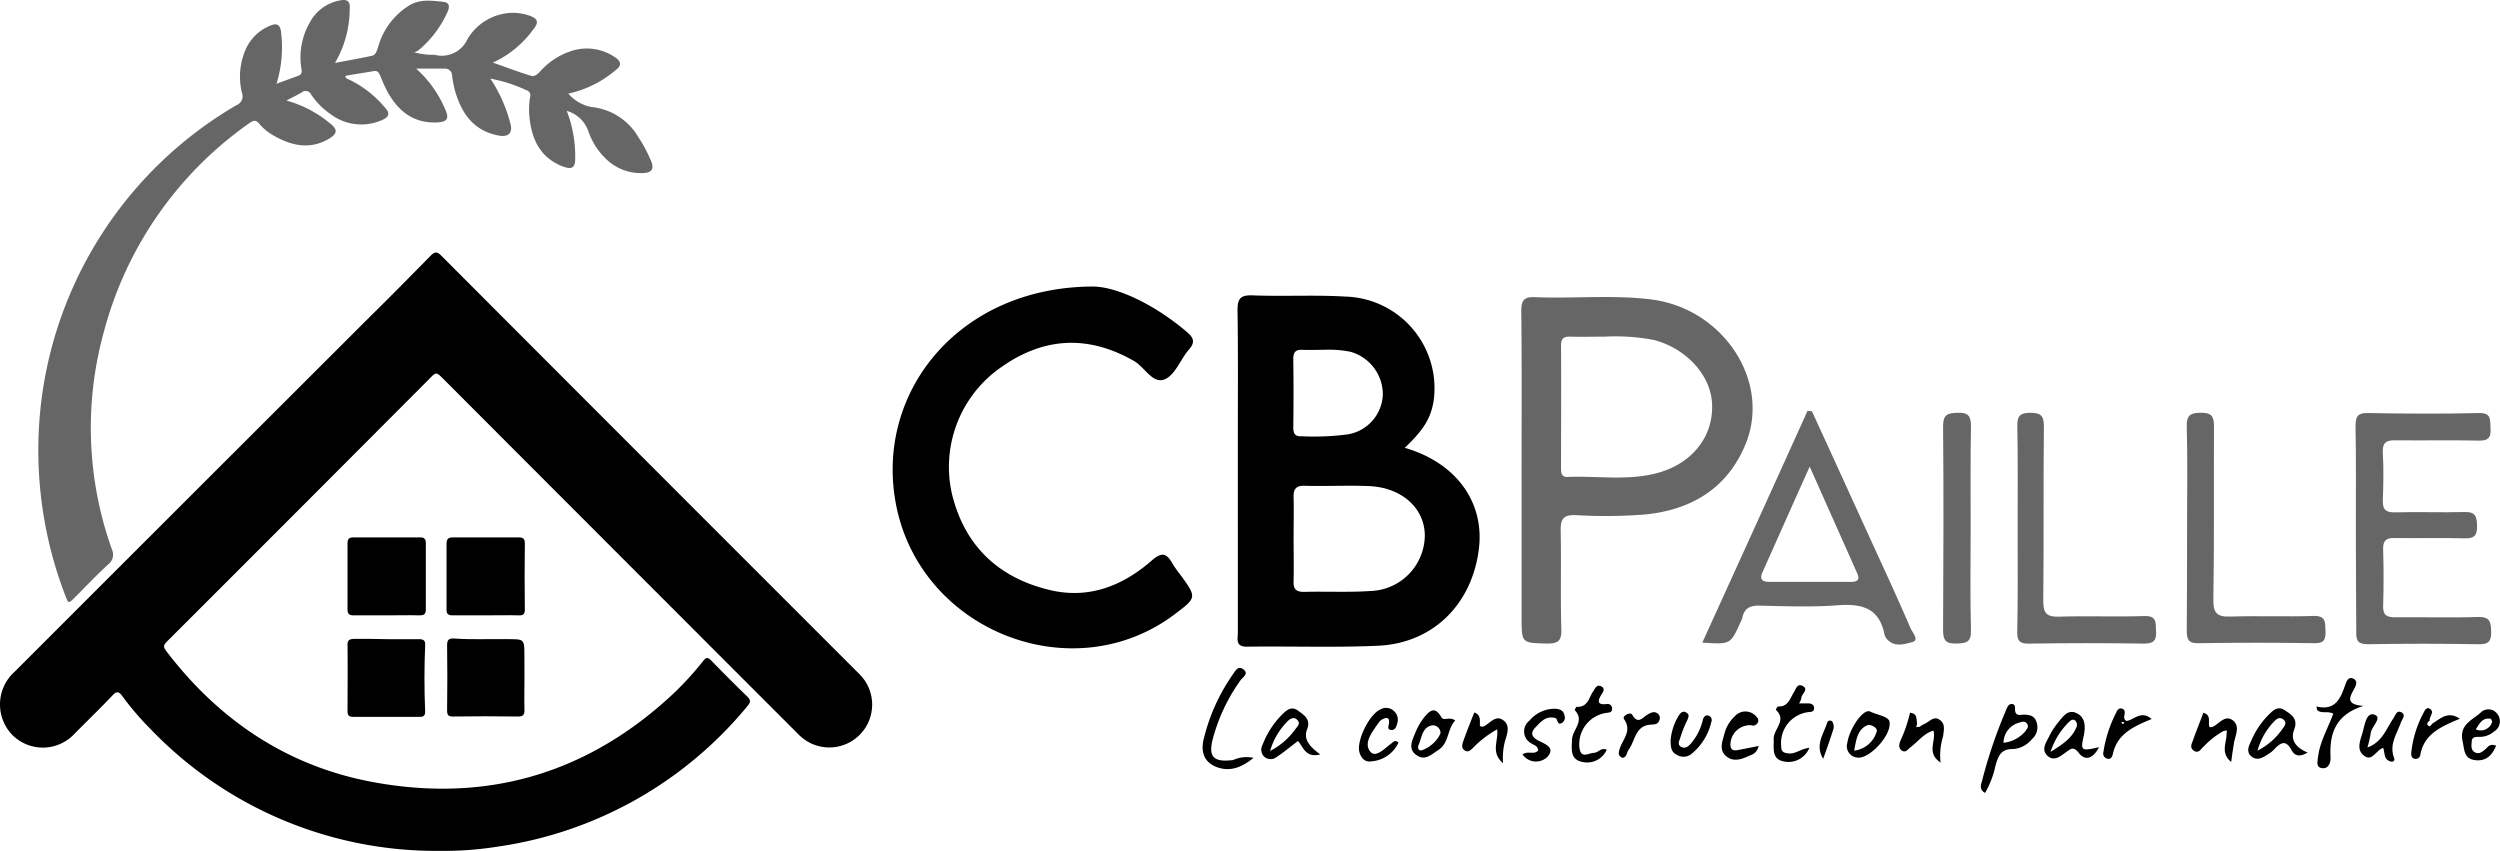 <svg xmlns="http://www.w3.org/2000/svg" width="279.32" height="95.07" viewBox="0 0 279.32 95.07"><g id="logoCBPaille" transform="translate(-0.028 -0.001)"><path id="Trac&#xE9;_115" data-name="Trac&#xE9; 115" d="M39,9.308l2.309-.84c.49-.175.385-.595.315-.98a7.82,7.82,0,0,1,.945-4.933A4.781,4.781,0,0,1,46.036.036c.77-.14,1.085.14,1.015.945a12.038,12.038,0,0,1-1.645,6.053c1.47-.28,2.834-.525,4.129-.8.455-.1.56-.63.7-1.015A7.955,7.955,0,0,1,53.664.631c1.26-.77,2.554-.56,3.884-.42.63.07.735.525.385,1.225a11.844,11.844,0,0,1-3.219,4.2,2.978,2.978,0,0,1-.455.21,8.042,8.042,0,0,0,2.274.28,3.163,3.163,0,0,0,3.674-1.749A5.951,5.951,0,0,1,65.42,1.435a5.711,5.711,0,0,1,1.714.315c.91.315,1.085.735.455,1.5A11.523,11.523,0,0,1,63.041,7c1.54.525,2.869,1.05,4.269,1.47.42.14.8-.245,1.085-.56a7.964,7.964,0,0,1,3.289-2.169,5.561,5.561,0,0,1,4.968.63c.77.49.8.98.07,1.5a12.144,12.144,0,0,1-5.248,2.589,4.539,4.539,0,0,0,2.589,1.5,6.838,6.838,0,0,1,5.213,3.324,16.719,16.719,0,0,1,1.4,2.589c.455,1.015.14,1.47-.98,1.47a5.562,5.562,0,0,1-4.234-1.819,7.56,7.56,0,0,1-1.749-2.869A3.582,3.582,0,0,0,71.3,12.387a13.957,13.957,0,0,1,.945,5.213c.035,1.155-.35,1.4-1.435.98-2.484-.98-3.429-3.009-3.674-5.493a8.013,8.013,0,0,1,.07-2.239.593.593,0,0,0-.42-.77,16.532,16.532,0,0,0-3.849-1.26c-.07,0-.1-.035-.175-.035.035.035.035.07.07.1a16.354,16.354,0,0,1,2.134,4.794c.35,1.12-.1,1.679-1.26,1.47-2.834-.525-4.164-2.484-4.9-5.038a12.422,12.422,0,0,1-.315-1.644.791.791,0,0,0-.8-.8H54.469a12.68,12.68,0,0,1,3.219,4.479c.525,1.12.28,1.5-.98,1.54-2.624.07-4.269-1.33-5.458-3.464A18.454,18.454,0,0,1,50.48,8.5c-.14-.315-.28-.63-.7-.56-1.085.175-2.134.35-3.184.525a.257.257,0,0,0,.14.315A11.878,11.878,0,0,1,51,12.037c.56.595.49,1.015-.315,1.365a5.688,5.688,0,0,1-5.843-.7,8.115,8.115,0,0,1-2.1-2.134.672.672,0,0,0-1.05-.245c-.525.315-1.05.56-1.714.91a13,13,0,0,1,4.829,2.519c.91.7.91,1.155-.07,1.749-2.134,1.26-4.234.8-6.3-.42a5.772,5.772,0,0,1-1.5-1.26c-.385-.455-.63-.385-1.085-.07a41.382,41.382,0,0,0-16.235,23.2,40.279,40.279,0,0,0,.875,24.458,1.353,1.353,0,0,1-.42,1.644c-1.295,1.19-2.519,2.484-3.744,3.709-.7.7-.7.7-1.05-.21a45.254,45.254,0,0,1-2.9-19.524A44.6,44.6,0,0,1,34.385,11.757a1.062,1.062,0,0,0,.63-1.365,7.543,7.543,0,0,1,.35-4.724A5.035,5.035,0,0,1,38.094,2.9c.84-.385,1.225-.14,1.295.77a13.818,13.818,0,0,1-.49,5.6c0,.035-.035.07-.035.1C38.933,9.343,38.968,9.308,39,9.308Z" transform="translate(-7.95)" opacity="0.6"></path><path id="Trac&#xE9;_116" data-name="Trac&#xE9; 116" d="M485.835,114.041c0-5.878.035-11.756-.035-17.635,0-1.225.35-1.61,1.574-1.54,4.3.175,8.607-.28,12.876.245,8.118.98,13.506,9.167,10.6,16.2-2.029,4.934-6.088,7.348-11.267,7.838a55.959,55.959,0,0,1-7.663.07c-1.435-.07-1.75.455-1.714,1.784.07,3.674-.035,7.313.07,10.987.035,1.225-.315,1.575-1.539,1.575-2.9-.07-2.9,0-2.9-2.939Zm9.307-14.765c-1.295,0-2.554.035-3.849,0-.7-.035-1.05.175-1.05.98.035,4.584,0,9.2,0,13.786,0,.525.1.945.735.91,3.359-.14,6.753.455,10.077-.455,3.954-1.085,6.3-4.2,6.053-7.873-.21-3.114-2.9-6.018-6.438-6.963A22.524,22.524,0,0,0,495.142,99.276Z" transform="translate(-315.804 -61.662)" opacity="0.6"></path><path id="Trac&#xE9;_117" data-name="Trac&#xE9; 117" d="M555.846,131.235c2.449,5.318,4.864,10.637,7.313,15.99,1.26,2.729,2.519,5.493,3.709,8.257.21.49,1.015,1.33.21,1.54-.875.245-2.029.63-2.869-.35a1.452,1.452,0,0,1-.245-.455c-.595-3.079-2.624-3.5-5.353-3.289-2.834.21-5.7.1-8.537.035-1.085-.035-1.784.245-1.994,1.365a2.944,2.944,0,0,1-.21.49c-1.12,2.484-1.12,2.484-4.269,2.274,3.954-8.677,7.873-17.285,11.756-25.892C555.5,131.2,555.671,131.235,555.846,131.235Zm-.245,6.193c-1.854,4.129-3.569,7.978-5.283,11.826-.35.77,0,1.05.77,1.05h9.062c.735,0,1.12-.175.735-1.015Z" transform="translate(-353.38 -85.293)" opacity="0.6"></path><path id="Trac&#xE9;_118" data-name="Trac&#xE9; 118" d="M752.235,144.773c0-3.779.035-7.558-.035-11.337,0-1.05.14-1.575,1.4-1.54,4.129.07,8.258.1,12.386,0,1.435-.035,1.225.77,1.295,1.644.07.98-.14,1.47-1.295,1.435-3.079-.07-6.158,0-9.237-.035-1.085-.035-1.574.21-1.5,1.435.1,1.749.07,3.5,0,5.248-.035,1.12.385,1.4,1.435,1.365,2.554-.07,5.108.035,7.663-.035,1.26-.035,1.4.49,1.435,1.54,0,1.015-.245,1.435-1.365,1.4-2.624-.07-5.248,0-7.838-.035-.98-.035-1.33.315-1.295,1.295q.1,3.149,0,6.3c-.035,1.05.42,1.26,1.365,1.26,3.079-.035,6.158.07,9.237-.035,1.365-.035,1.435.595,1.47,1.644.035,1.225-.455,1.435-1.5,1.4-4.059-.07-8.152-.07-12.211,0-1.085,0-1.4-.28-1.365-1.365C752.27,152.436,752.235,148.587,752.235,144.773Z" transform="translate(-488.993 -85.745)" opacity="0.6"></path><path id="Trac&#xE9;_119" data-name="Trac&#xE9; 119" d="M698.332,144.676c0-3.779.07-7.558-.035-11.337-.035-1.26.42-1.54,1.575-1.54s1.47.35,1.47,1.5c-.035,6.438.035,12.911-.07,19.349-.035,1.54.42,1.994,1.959,1.924,3.079-.1,6.158.035,9.237-.07,1.365-.035,1.295.7,1.33,1.61.035.945-.07,1.47-1.26,1.435q-6.456-.1-12.911,0c-1.12.035-1.33-.385-1.33-1.4C698.332,152.339,698.332,148.49,698.332,144.676Z" transform="translate(-453.948 -85.683)" opacity="0.6"></path><path id="Trac&#xE9;_120" data-name="Trac&#xE9; 120" d="M644.228,144.816c0-3.849.035-7.663-.035-11.511-.035-1.155.315-1.5,1.469-1.5,1.085,0,1.5.28,1.5,1.47-.07,6.508,0,13.016-.07,19.524,0,1.33.315,1.819,1.714,1.784,3.184-.1,6.4.035,9.587-.07,1.4-.035,1.26.735,1.295,1.645.07.98-.175,1.435-1.295,1.435q-6.456-.1-12.911,0c-1.155.035-1.33-.455-1.295-1.435C644.263,152.374,644.228,148.595,644.228,144.816Z" transform="translate(-418.774 -85.683)" opacity="0.6"></path><path id="Trac&#xE9;_121" data-name="Trac&#xE9; 121" d="M623.579,144.6c0,3.849-.07,7.663.035,11.511.035,1.365-.56,1.435-1.645,1.47-1.155.035-1.469-.35-1.469-1.47.035-7.593.07-15.22,0-22.813,0-1.33.525-1.47,1.644-1.5,1.155-.035,1.47.35,1.47,1.5C623.544,137.079,623.579,140.858,623.579,144.6Z" transform="translate(-403.374 -85.679)" opacity="0.6"></path><path id="Trac&#xE9;_122" data-name="Trac&#xE9; 122" d="M49.108,147.487a44.184,44.184,0,0,1-32.26-13.611A31.683,31.683,0,0,1,13.7,130.2c-.35-.49-.63-.595-1.085-.1-1.365,1.435-2.8,2.834-4.2,4.234a4.818,4.818,0,0,1-7,.21,4.9,4.9,0,0,1,.245-7.068Q21.554,107.582,41.48,87.69c2.239-2.2,4.444-4.444,6.648-6.683.455-.455.7-.525,1.19-.035q23.355,23.408,46.711,46.746a4.788,4.788,0,1,1-6.788,6.753Q69.4,114.632,49.563,94.758c-.8-.8-.8-.8-1.61.035q-14.486,14.538-29.006,29.041c-.77.77-.77.77-.1,1.645,6.053,7.8,13.856,12.841,23.583,14.451,12.211,2.064,23.023-1.12,32.26-9.482a34.356,34.356,0,0,0,3.919-4.2c.315-.42.525-.385.875-.035,1.33,1.365,2.694,2.729,4.059,4.059.315.315.385.56.07.945A44.241,44.241,0,0,1,55.721,147,38.516,38.516,0,0,1,49.108,147.487Z" transform="translate(0 -52.42)"></path><path id="Trac&#xE9;_123" data-name="Trac&#xE9; 123" d="M413.884,111.337c5.7,1.644,8.887,6.018,8.292,11.2-.735,6.263-5.143,10.672-11.371,10.917-4.829.21-9.657.035-14.486.1-1.4.035-1.085-.84-1.085-1.609V109.8c0-4.584.035-9.2-.035-13.786,0-1.225.21-1.749,1.61-1.714,3.5.14,7-.07,10.462.14a10.243,10.243,0,0,1,9.832,11.686C416.788,108.013,416.019,109.307,413.884,111.337Zm-12.421,10.077c0,1.575.035,3.149,0,4.724-.035.84.14,1.295,1.12,1.295,2.484-.07,5,.07,7.488-.1a6.27,6.27,0,0,0,6.053-6.228c-.035-3.044-2.589-5.353-6.263-5.493-2.379-.1-4.759.035-7.138-.035-1.015-.035-1.295.385-1.26,1.33C401.5,118.37,401.463,119.874,401.463,121.414Zm3.394-21.029c-.875,0-1.645.035-2.414,0s-1.015.28-1.015,1.015q.052,3.831,0,7.663c0,.63.175,1.015.875.98a28.771,28.771,0,0,0,5.213-.21,4.686,4.686,0,0,0,3.919-4.479A4.965,4.965,0,0,0,407.8,100.6,12.375,12.375,0,0,0,404.857,100.385Z" transform="translate(-256.904 -61.301)"></path><path id="Trac&#xE9;_124" data-name="Trac&#xE9; 124" d="M307.441,91.5c2.554,0,6.753,1.889,10.462,5.038.735.63,1.05,1.12.28,1.994-.945,1.085-1.54,2.834-2.694,3.324-1.33.595-2.239-1.33-3.429-2.029q-7.61-4.356-14.73.595a13.554,13.554,0,0,0-5.6,14.381c1.435,5.7,5.178,9.237,10.882,10.6,4.374,1.05,8.153-.455,11.407-3.289,1.12-.98,1.644-.84,2.309.315a10.8,10.8,0,0,0,.91,1.295c1.819,2.519,1.819,2.519-.63,4.374-11.337,8.572-28.341,1.959-31.14-12.141C282.983,103.361,292.465,91.535,307.441,91.5Z" transform="translate(-185.31 -59.484)"></path><path id="Trac&#xE9;_125" data-name="Trac&#xE9; 125" d="M146.9,180.312h-3.6c-.525,0-.735-.175-.7-.7V172.3c0-.525.21-.7.7-.7h7.383c.49,0,.665.175.665.665-.035,2.449-.035,4.934,0,7.383,0,.49-.14.665-.63.665C149.416,180.277,148.156,180.312,146.9,180.312Z" transform="translate(-92.68 -111.558)"></path><path id="Trac&#xE9;_126" data-name="Trac&#xE9; 126" d="M115.339,180.312h-3.674c-.49,0-.665-.175-.665-.665v-7.383c0-.49.175-.665.665-.665h7.453c.42,0,.63.14.63.63v7.453c0,.525-.245.63-.7.63C117.823,180.277,116.563,180.312,115.339,180.312Z" transform="translate(-72.144 -111.558)"></path><path id="Trac&#xE9;_127" data-name="Trac&#xE9; 127" d="M115.409,204.035h3.6c.49,0,.7.175.665.665q-.157,3.726,0,7.453c0,.385-.14.56-.595.56H111.63c-.455,0-.63-.14-.63-.63,0-2.484.035-4.968,0-7.453,0-.63.385-.595.8-.63,1.19,0,2.379,0,3.6.035Z" transform="translate(-72.144 -132.621)"></path><path id="Trac&#xE9;_128" data-name="Trac&#xE9; 128" d="M151.442,208.3c0,1.19-.035,2.414,0,3.6,0,.525-.175.7-.7.7-2.449-.035-4.863-.035-7.313,0-.49,0-.63-.175-.63-.665.035-2.449.035-4.863,0-7.313,0-.665.28-.77.8-.735,1.994.14,4.024.035,6.018.07,1.819,0,1.819,0,1.819,1.854Z" transform="translate(-92.817 -132.545)"></path><path id="Trac&#xE9;_129" data-name="Trac&#xE9; 129" d="M633.022,234.737c-.735-.42-.42-.98-.315-1.435a54.368,54.368,0,0,1,2.624-7.733c.14-.315.245-.735.63-.77.525,0,.385.455.42.77.1.63.63.42.98.42.63,0,1.19.14,1.4.8a1.736,1.736,0,0,1-.49,1.924,3,3,0,0,1-2.1,1.12c-1.4-.035-1.68.8-1.994,1.889A10.266,10.266,0,0,1,633.022,234.737Zm2.064-5.6a3.729,3.729,0,0,0,2.379-1.225c.21-.28.49-.56.245-.91s-.595-.21-.945-.1A2.34,2.34,0,0,0,635.087,229.139Z" transform="translate(-411.207 -146.143)"></path><path id="Trac&#xE9;_130" data-name="Trac&#xE9; 130" d="M389.738,223.326c-1.365,1.12-2.729,1.609-4.234.98-1.47-.63-1.679-1.924-1.26-3.359a21.287,21.287,0,0,1,3.149-6.893c.28-.385.595-1.085,1.19-.63.7.49-.07.91-.315,1.26a19.978,19.978,0,0,0-3.044,6.4c-.595,2.134.035,2.764,2.239,2.484A3.654,3.654,0,0,1,389.738,223.326Z" transform="translate(-249.658 -138.651)"></path><path id="Trac&#xE9;_131" data-name="Trac&#xE9; 131" d="M505.831,226.113a2.4,2.4,0,0,1-2.869,1.33c-1.225-.315-1.05-1.435-1.015-2.449.035-1.12,1.47-2.064.315-3.289-.035-.035.14-.385.21-.385,1.26.07,1.365-1.05,1.854-1.749.21-.315.385-.8.91-.525.455.245.175.63,0,.91-.49.77-.42,1.19.63,1.05a.49.49,0,0,1,.56.525c0,.49-.42.42-.77.49a3.529,3.529,0,0,0-2.869,3.919c.175,1.225,1.05.525,1.609.525C504.921,226.428,505.2,225.833,505.831,226.113Z" transform="translate(-326.283 -142.348)"></path><path id="Trac&#xE9;_132" data-name="Trac&#xE9; 132" d="M569.227,220.841h1.015c.385,0,.7.175.665.595-.035.385-.385.35-.665.385a3.481,3.481,0,0,0-3.009,3.814c0,.665.315.735.84.8.77.07,1.365-.525,2.309-.63a2.518,2.518,0,0,1-2.974,1.5c-1.26-.315-.98-1.47-1.015-2.449-.07-1.12,1.539-2.1.245-3.289-.035,0,.175-.385.245-.385,1.155.07,1.33-.91,1.784-1.609.21-.35.385-1.015.98-.665.63.35,0,.8-.14,1.19A1.61,1.61,0,0,1,569.227,220.841Z" transform="translate(-368.195 -142.254)"></path><path id="Trac&#xE9;_133" data-name="Trac&#xE9; 133" d="M724.57,231.113c-.98.595-1.5.28-1.784-.245-.665-1.26-1.26-.84-1.959-.1a3.136,3.136,0,0,1-.665.525c-.595.385-1.225.8-1.889.245-.595-.525-.28-1.155,0-1.749a8.987,8.987,0,0,1,1.784-2.729c.525-.525,1.085-1.225,1.924-.7.7.49,1.574.91,1.085,2.2C722.611,229.714,723.275,230.588,724.57,231.113Zm-5.6-.21a7.5,7.5,0,0,0,2.8-2.449c.245-.315.525-.7.07-1.05-.42-.315-.77-.035-1.05.28A7.49,7.49,0,0,0,718.972,230.9Z" transform="translate(-466.716 -147.033)"></path><path id="Trac&#xE9;_134" data-name="Trac&#xE9; 134" d="M409.376,231.364c-1.644.42-1.889-.84-2.484-1.5-.84.63-1.575,1.26-2.379,1.784a1.074,1.074,0,0,1-1.435-.07,1.108,1.108,0,0,1-.14-1.295,9.662,9.662,0,0,1,2.029-3.219c.525-.525,1.12-1.19,1.924-.595.665.49,1.47.945,1.015,2.1C407.452,229.789,408.327,230.559,409.376,231.364Zm-5.6-.385a7.986,7.986,0,0,0,2.834-2.449c.21-.28.63-.63.175-1.05-.385-.35-.77-.1-1.05.175A7.707,7.707,0,0,0,403.778,230.979Z" transform="translate(-261.844 -147.073)"></path><path id="Trac&#xE9;_135" data-name="Trac&#xE9; 135" d="M741.589,220.49c-.63-.35-1.295.035-1.784-.385-.035-.035-.035-.1-.1-.42,2.169.525,2.729-.98,3.254-2.519.14-.385.35-.84.875-.595.49.245.315.7.14,1.05-.525.945-1.12,1.854.98,1.994-3.114.98-3.814,3.079-3.674,5.738.035.525-.175,1.295-.91,1.225-.77-.07-.525-.77-.49-1.26C740.085,223.639,740.96,222.17,741.589,220.49Z" transform="translate(-480.866 -140.749)"></path><path id="Trac&#xE9;_136" data-name="Trac&#xE9; 136" d="M658.928,231.273c-.7,1.33-1.574,1.54-2.274.63-.63-.8-.91-.42-1.47-.035-.595.42-1.26,1.015-1.994.385-.735-.665-.245-1.4.1-2.064a8.276,8.276,0,0,1,1.12-1.749c.49-.595,1.05-1.435,1.994-.98.98.455,1.015,1.435.84,2.414C656.829,231.692,656.9,231.727,658.928,231.273Zm-5.423.525c1.47-.91,2.379-1.575,2.869-2.694a.683.683,0,0,0-.1-.8c-.28-.245-.56,0-.735.175A8.179,8.179,0,0,0,653.505,231.8Z" transform="translate(-424.377 -147.787)"></path><path id="Trac&#xE9;_137" data-name="Trac&#xE9; 137" d="M703.289,229.664a9.38,9.38,0,0,0-2.169,1.714c-.315.245-.56.875-1.155.42-.42-.35-.175-.735-.035-1.12.35-1.015.77-2.029,1.155-3.079.98.28.455,1.12.7,1.61a1.079,1.079,0,0,0,.35-.035c.7-.35,1.33-1.295,2.134-.8.98.63.42,1.679.245,2.554-.1.665-.21,1.295-.315,2.169-1.155-.945-.595-1.994-.525-2.939,0-.21.035-.385.035-.595Z" transform="translate(-454.882 -147.964)"></path><path id="Trac&#xE9;_138" data-name="Trac&#xE9; 138" d="M790.01,230.562c-.49,1.19-1.225,1.784-2.414,1.61s-1.12-1.12-1.33-2.064c-.42-1.924,1.085-2.379,2.029-3.254a1.219,1.219,0,0,1,1.854.175,1.322,1.322,0,0,1-.385,1.959,2.406,2.406,0,0,1-1.61.595c-.42,0-.875-.035-.875.56-.035.385-.1.84.28,1.12.49.315.84.035,1.225-.28C789.065,230.772,789.24,230.282,790.01,230.562Zm-2.274-1.819a1.334,1.334,0,0,0,1.819-.8c.035-.07-.1-.385-.175-.385C788.435,227.413,788.155,228.113,787.735,228.743Z" transform="translate(-511.092 -147.252)"></path><path id="Trac&#xE9;_139" data-name="Trac&#xE9; 139" d="M756.079,231.307c-.84.315-1.225,1.575-2.134.875-.84-.63-.455-1.609-.21-2.414.28-.875.42-2.484,1.365-2.169.98.315-.385,1.365-.42,2.169a14.378,14.378,0,0,1-.35,1.5c1.714-.63,2.1-2.134,2.9-3.254.21-.315.35-.91.84-.7.63.28.14.77,0,1.155-.455,1.295-1.33,2.449-.77,3.954.175.49-.315.525-.665.28C756.149,232.427,756.289,231.8,756.079,231.307Z" transform="translate(-489.792 -147.752)"></path><path id="Trac&#xE9;_140" data-name="Trac&#xE9; 140" d="M608.766,229.175a2.636,2.636,0,0,1,.595-.35c.525-.245,1.015-.945,1.714-.385.595.455.385,1.155.315,1.784a7.143,7.143,0,0,0-.28,2.939c-1.644-1.085-.455-2.414-.8-3.569-1.085.315-1.714,1.225-2.554,1.854-.28.21-.56.7-1.015.35-.385-.315-.245-.735-.1-1.12a15.208,15.208,0,0,0,1.05-3.079c.91.1.665.77.8,1.19l-.1.42C608.486,229.21,608.626,229.175,608.766,229.175Z" transform="translate(-394.264 -147.964)"></path><path id="Trac&#xE9;_141" data-name="Trac&#xE9; 141" d="M470.855,229.389a11.473,11.473,0,0,0-2.729,2.1c-.245.21-.49.525-.91.245-.35-.245-.28-.595-.175-.945.385-1.085.8-2.134,1.26-3.289.8.28.595.98.63,1.54.21.035.315.07.385.035.735-.315,1.365-1.4,2.274-.665.8.63.315,1.645.1,2.449a7.643,7.643,0,0,0-.175,2.309C470.085,231.944,471.03,230.684,470.855,229.389Z" transform="translate(-303.553 -147.898)"></path><path id="Trac&#xE9;_142" data-name="Trac&#xE9; 142" d="M589.853,230.666c.245-1.645,1.784-3.884,2.554-3.534.735.385,2.064.525,2.169,1.155.245,1.54-2.309,4.2-3.6,3.989A1.268,1.268,0,0,1,589.853,230.666Zm.77.84a3,3,0,0,0,2.519-2.134c.14-.455-.7-.8-.98-.735C591.008,229.092,590.868,230.211,590.623,231.506Z" transform="translate(-383.434 -147.636)"></path><path id="Trac&#xE9;_143" data-name="Trac&#xE9; 143" d="M438.392,229.908a3.6,3.6,0,0,1-3.009,2.1c-.7.14-1.19-.35-1.365-1.05-.315-1.295,1.12-4.234,2.379-4.759a1.222,1.222,0,0,1,1.33.07,1.3,1.3,0,0,1,.56,1.365c-.1.385-.21.91-.7.875-.525-.035-.28-.49-.245-.8.035-.7-.35-.595-.77-.385a1.21,1.21,0,0,0-.385.35c-.7,1.015-1.749,2.274-.945,3.254.63.77,1.679-.455,2.484-1.015C437.867,229.768,438.042,229.628,438.392,229.908Z" transform="translate(-282.112 -146.947)"></path><path id="Trac&#xE9;_144" data-name="Trac&#xE9; 144" d="M486.2,231.4c.63-.455,1.295.1,1.749-.455-.035-.525-.525-.595-.8-.8a1.511,1.511,0,0,1-.175-2.519,3.687,3.687,0,0,1,2.9-1.33c.525.035.91.21,1.015.735a.714.714,0,0,1-.21.8c-.63.455-.525-.42-.8-.49-1.085-.315-1.679.455-2.309,1.12-.525.595-.28,1.015.35,1.365.7.385,1.959.735,1.12,1.784A1.824,1.824,0,0,1,486.2,231.4Z" transform="translate(-316.064 -147.108)"></path><path id="Trac&#xE9;_145" data-name="Trac&#xE9; 145" d="M455.593,227.978c-.91.945-.665,2.519-1.889,3.289-.77.49-1.5,1.26-2.449.56-.91-.63-.525-1.54-.175-2.344a7.3,7.3,0,0,1,.98-1.784c.525-.63,1.19-1.5,1.959-.14C454.3,228.118,454.963,227.453,455.593,227.978Zm-1.645,1.435a.864.864,0,0,0-.875-.91c-1.19.175-1.19,1.365-1.575,2.2-.1.28-.07.665.35.595A3.61,3.61,0,0,0,453.948,229.413Z" transform="translate(-292.979 -147.467)"></path><path id="Trac&#xE9;_146" data-name="Trac&#xE9; 146" d="M533.5,230.427a6.261,6.261,0,0,1,.84-2.624c.21-.35.49-.735.945-.42.385.245.175.595.035.91a12.164,12.164,0,0,0-.7,1.749c-.1.385-.49.945.14,1.19.49.21.875-.245,1.155-.595a6.3,6.3,0,0,0,1.19-2.484c.07-.28.28-.56.63-.455a.528.528,0,0,1,.315.7,6.546,6.546,0,0,1-2.239,3.6,1.423,1.423,0,0,1-1.645.07C533.5,231.757,533.5,231.057,533.5,230.427Z" transform="translate(-346.814 -147.747)"></path><path id="Trac&#xE9;_147" data-name="Trac&#xE9; 147" d="M677.056,227.391c-2.029.84-3.849,1.645-4.339,3.919-.07.28-.21.595-.56.525a.6.6,0,0,1-.49-.77,14.167,14.167,0,0,1,1.435-4.409c.1-.245.315-.56.665-.42.665.28-.14,1.015.455,1.365C675.027,227.565,675.832,226.341,677.056,227.391Zm-3.184.56.14-.14a.522.522,0,0,0-.245-.1c-.035,0-.07.07-.1.1A.731.731,0,0,0,673.872,227.95Z" transform="translate(-436.627 -147.054)"></path><path id="Trac&#xE9;_148" data-name="Trac&#xE9; 148" d="M553.932,231.048a1.326,1.326,0,0,1-.945,1.05c-.84.385-1.784.8-2.624.14-.91-.7-.49-1.679-.245-2.589a4.02,4.02,0,0,1,1.155-1.924,1.59,1.59,0,0,1,2.449.1.519.519,0,0,1,0,.77.537.537,0,0,1-.595.14,2.184,2.184,0,0,0-2.344,2.274c.07.595.455.56.875.49C552.358,231.363,553.093,231.223,553.932,231.048Z" transform="translate(-357.415 -147.703)"></path><path id="Trac&#xE9;_149" data-name="Trac&#xE9; 149" d="M772.364,227.828c.875-.525,1.714-1.435,3.044-.525-2.064.875-3.989,1.679-4.409,4.024a.517.517,0,0,1-.63.455c-.35-.07-.42-.385-.385-.7a12.107,12.107,0,0,1,1.47-4.619c.1-.21.315-.42.525-.315.735.385-.035.91.07,1.365-.245.14-.35.385-.21.525C772.119,228.317,772.224,227.933,772.364,227.828Z" transform="translate(-500.55 -147.001)"></path><path id="Trac&#xE9;_150" data-name="Trac&#xE9; 150" d="M517.346,232.518c-.49-.21-.455-.525-.315-.98.315-1.085,1.435-1.994.49-3.359-.245-.35.735-.84.91-.49.665,1.155,1.155.315,1.714,0,.35-.21.735-.42,1.12-.14a.636.636,0,0,1,.21.77c-.175.49-.56.455-.98.49-1.714.1-1.714,1.784-2.449,2.8C517.8,231.923,517.871,232.448,517.346,232.518Z" transform="translate(-336.048 -147.843)"></path><path id="Trac&#xE9;_151" data-name="Trac&#xE9; 151" d="M581.473,234.361c-.945-1.575.07-2.764.455-4.059a.334.334,0,0,1,.56-.1,1.085,1.085,0,0,1,.14.8Q582.1,232.681,581.473,234.361Z" transform="translate(-377.748 -149.581)"></path></g></svg>